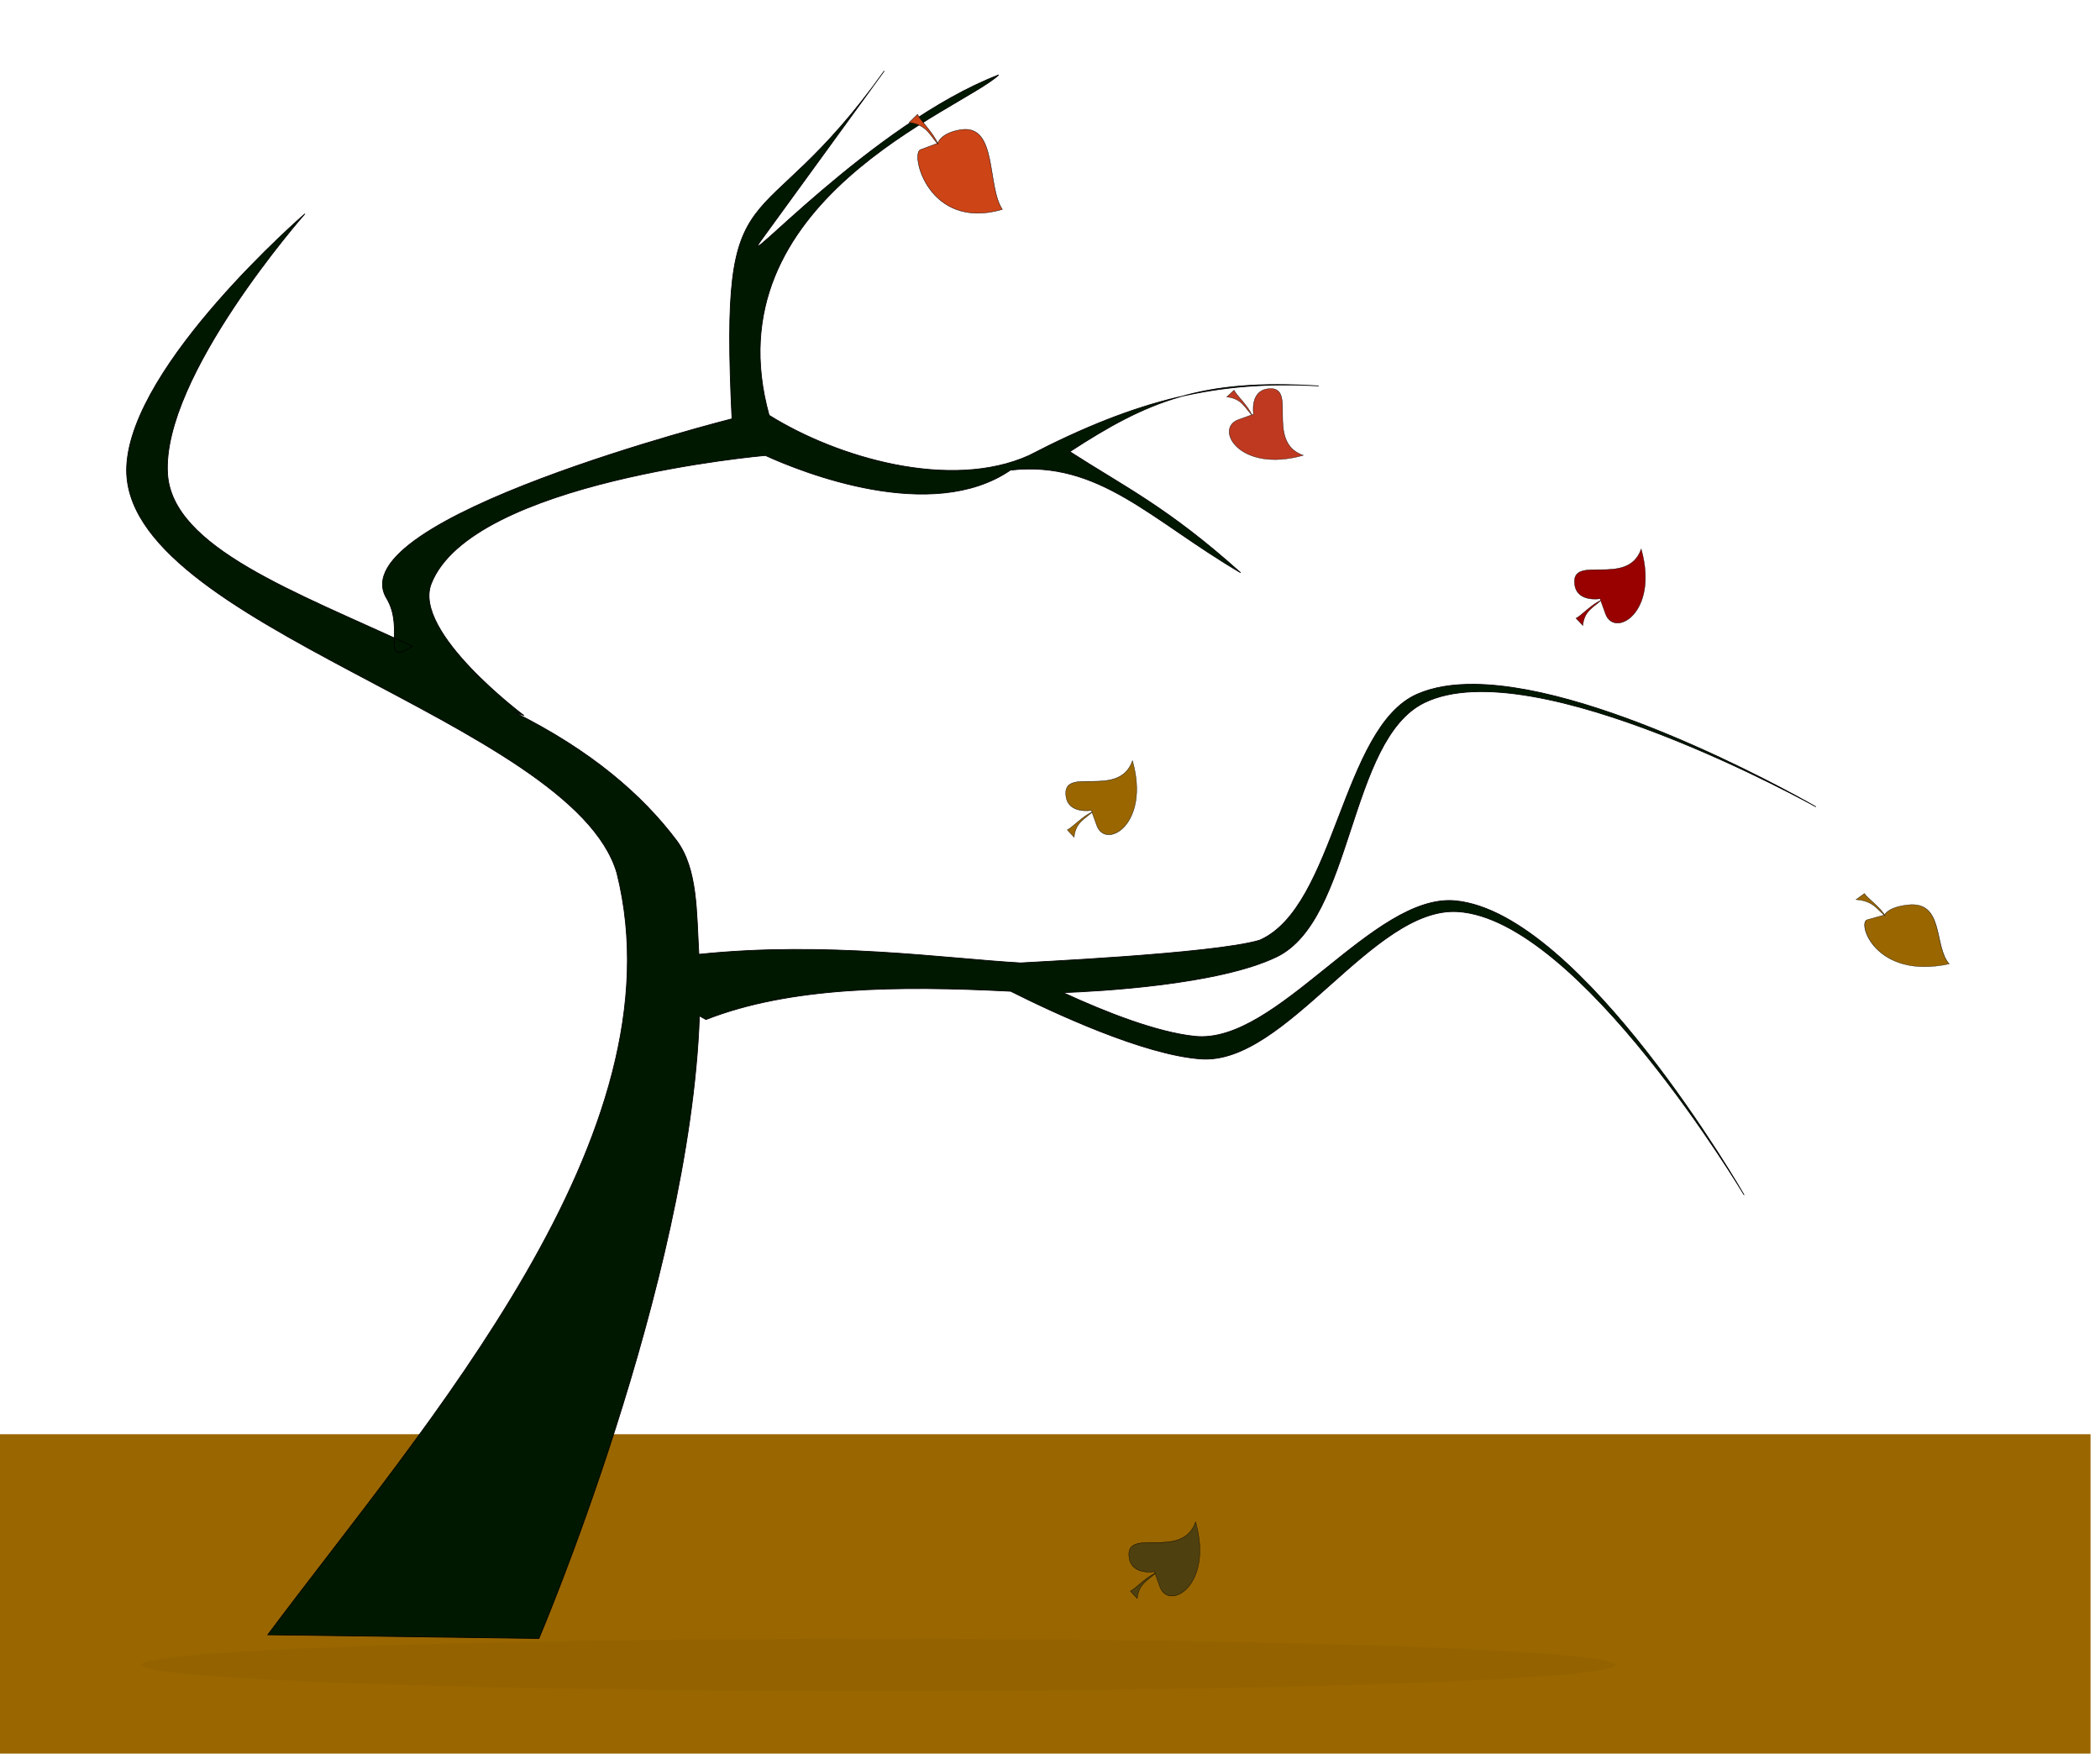 <?xml version="1.0" encoding="UTF-8" standalone="no"?>
<!-- Created with Inkscape (http://www.inkscape.org/) -->
<svg xmlns:dc="http://purl.org/dc/elements/1.1/" xmlns:cc="http://creativecommons.org/ns#" xmlns:rdf="http://www.w3.org/1999/02/22-rdf-syntax-ns#" xmlns:svg="http://www.w3.org/2000/svg" xmlns="http://www.w3.org/2000/svg" xmlns:xlink="http://www.w3.org/1999/xlink" xmlns:sodipodi="http://sodipodi.sourceforge.net/DTD/sodipodi-0.dtd" xmlns:inkscape="http://www.inkscape.org/namespaces/inkscape" width="400" height="334" id="svg4633" version="1.1" inkscape:version="0.47 r22583" sodipodi:docname="New document 7">
  <defs id="defs4635">
    <linearGradient inkscape:collect="always" id="linearGradient4752">
      <stop style="stop-color: rgb(255, 153, 51); stop-opacity: 1;" offset="0" id="stop4754"/>
      <stop style="stop-color: rgb(204, 153, 0); stop-opacity: 1;" offset="1" id="stop4756"/>
    </linearGradient>
    <inkscape:perspective sodipodi:type="inkscape:persp3d" inkscape:vp_x="0 : 526.18109 : 1" inkscape:vp_y="0 : 1000 : 0" inkscape:vp_z="744.09448 : 526.18109 : 1" inkscape:persp3d-origin="372.04724 : 350.78739 : 1" id="perspective4641"/>
    <inkscape:perspective id="perspective4651" inkscape:persp3d-origin="0.5 : 0.33333333 : 1" inkscape:vp_z="1 : 0.5 : 1" inkscape:vp_y="0 : 1000 : 0" inkscape:vp_x="0 : 0.5 : 1" sodipodi:type="inkscape:persp3d"/>
    <inkscape:perspective id="perspective4724" inkscape:persp3d-origin="0.5 : 0.33333333 : 1" inkscape:vp_z="1 : 0.5 : 1" inkscape:vp_y="0 : 1000 : 0" inkscape:vp_x="0 : 0.5 : 1" sodipodi:type="inkscape:persp3d"/>
    <linearGradient inkscape:collect="always" xlink:href="#linearGradient4752" id="linearGradient4758" x1="-459.755" y1="506.03" x2="-438.857" y2="913.54" gradientUnits="userSpaceOnUse" gradientTransform="matrix(0.474, 0, 0, 0.474, 238.353, 507.049)"/>
    <filter inkscape:collect="always" id="filter5280" x="-0.061" width="1.123" y="-0.68" height="2.36" color-interpolation-filters="sRGB">
      <feGaussianBlur inkscape:collect="always" stdDeviation="11.417" id="feGaussianBlur5282"/>
    </filter>
  </defs>
  <sodipodi:namedview id="base" pagecolor="#ffffff" bordercolor="#666666" borderopacity="1.0" inkscape:pageopacity="0.0" inkscape:pageshadow="2" inkscape:zoom="0.11842658" inkscape:cx="73.867991" inkscape:cy="261.17551" inkscape:document-units="px" inkscape:current-layer="layer1" showgrid="false" inkscape:window-width="1280" inkscape:window-height="712" inkscape:window-x="-4" inkscape:window-y="-4" inkscape:window-maximized="1"/>
  <g inkscape:label="Layer 1" inkscape:groupmode="layer" id="layer1" transform="translate(0, -718.362)">
    <rect style="fill: rgb(153, 102, 0); fill-opacity: 1; fill-rule: evenodd; stroke: rgb(217, 219, 229); stroke-width: 0pt; stroke-linecap: round; stroke-linejoin: round; stroke-miterlimit: 4; stroke-opacity: 1; stroke-dasharray: none; stroke-dashoffset: 0pt;" id="rect4742" width="398.198" height="60.826" x="0" y="991.536"/>
    <rect style="fill: url(&quot;#linearGradient4758&quot;) rgb(0, 0, 0); fill-opacity: 1; fill-rule: evenodd; stroke: rgb(217, 219, 229); stroke-width: 0pt; stroke-linecap: round; stroke-linejoin: round; stroke-miterlimit: 4; stroke-opacity: 1; stroke-dasharray: none; stroke-dashoffset: 0pt;" id="rect4730" width="396.076" height="287.863" x="0" y="719.234"/>
    <path style="fill: rgb(0, 24, 0); fill-opacity: 1; stroke: rgb(0, 0, 0); stroke-width: 0.138px; stroke-linecap: butt; stroke-linejoin: miter; stroke-opacity: 1;" d="m 190.231,732.628 c -6.991,6.63 -55.063,24.015 -43.731,64.827 13.024,8.141 34.598,14.391 49.506,7.661 20.763,-10.767 36.084,-14.329 55.171,-13.246 -22.33,-1.406 -32.563,2.839 -47.399,12.519 10.607,6.833 18.617,10.594 32.532,23.055 -16.98,-9.934 -26.899,-21.453 -43.843,-19.54 -15.046,10.3 -39.683,0.401 -46.686,-2.789 0,0 -56.026,4.852 -63.649,24.445 -3.589,9.223 17.674,25.091 17.674,25.091 0,0 -0.756,-0.248 -1.999,-0.701 14.86,7.38 24.534,15.853 31.006,24.417 4.112,5.441 3.836,13.732 4.309,21.76 24.223,-2.538 46.888,0.81 61.256,1.636 0.322,-0.068 36.736,-1.689 45.546,-4.323 14.44,-6.319 15.611,-40.452 29.955,-46.834 3.106,-1.382 6.845,-1.955 10.972,-1.913 25.218,0.254 65.032,23.337 65.032,23.337 0,0 -53.721,-30.013 -74.583,-19.832 -14.525,7.089 -13.515,41.387 -28.163,48.426 -11.078,5.324 -33.855,6.55 -40.63,6.805 8.153,3.757 17.814,7.548 25.068,8.31 15.709,1.648 34.034,-27.351 49.692,-25.805 24.111,2.381 54.949,56.034 54.949,56.034 0,0 -31.306,-52.49 -54.534,-53.961 -16.172,-1.024 -32.669,29.181 -48.922,28.054 -10.905,-0.756 -28.277,-8.889 -36.247,-12.895 -21.553,-1.103 -42.094,-0.876 -58.043,5.389 l -1.244,-0.686 c -1.784,51.091 -30.576,118.567 -30.576,118.567 l -51.644,-0.703 c 30.015,-40.186 78.998,-95.19 66.496,-145.085 -8.52,-29.124 -94.691,-47.145 -93.373,-77.429 0.85,-19.526 33.952,-48.134 33.952,-48.134 0,0 -27.306,30.939 -26.164,49.521 0.864,14.062 24.43,22.531 46.599,32.825 -6.136,4.13 -1.32,-3.235 -4.872,-9.099 -9.231,-15.24 65.78,-34.202 65.78,-34.202 -2.407,-49.773 4.644,-32.082 29.001,-66.252 l -23.352,32.124 c -5.561,7.65 21.084,-22.122 45.16,-31.375 z" id="path4661" sodipodi:nodetypes="ccccccccsccscccsscsscsscssccccccscscsccsc"/>
    <g id="g4682" transform="matrix(-0.231, 0, 0, 0.285, 253.581, 703.981)" style="fill: rgb(153, 102, 0);">
      <path sodipodi:nodetypes="ccscs" id="path4678" d="m 193.413,602.123 c -7.299,16.422 -44.365,-0.515 -29.481,-43.289 11.312,26.11 58.541,2.757 54.857,23.883 -2.079,11.926 -20.898,9.329 -20.898,9.329 l -4.478,10.076 z" style="fill: rgb(153, 102, 0); stroke: rgb(0, 0, 0); stroke-width: 0.25px; stroke-linecap: butt; stroke-linejoin: miter; stroke-opacity: 1;"/>
      <path sodipodi:nodetypes="cccc" id="path4680" d="m 197.145,593.167 c 7.586,2.493 16.397,10.37 20.525,11.942 l -5.598,4.851 c -1.241,-10.079 -9.099,-12.219 -14.927,-16.793 z" style="fill: rgb(153, 102, 0); stroke: rgb(0, 0, 0); stroke-width: 0.25px; stroke-linecap: butt; stroke-linejoin: miter; stroke-opacity: 1;"/>
    </g>
    <g transform="matrix(-0.231, 0, 0, 0.285, 350.479, 663.666)" id="g4686" style="fill: rgb(153, 0, 0);">
      <path style="fill: rgb(153, 0, 0); stroke: rgb(0, 0, 0); stroke-width: 0.25px; stroke-linecap: butt; stroke-linejoin: miter; stroke-opacity: 1;" d="m 193.413,602.123 c -7.299,16.422 -44.365,-0.515 -29.481,-43.289 11.312,26.11 58.541,2.757 54.857,23.883 -2.079,11.926 -20.898,9.329 -20.898,9.329 l -4.478,10.076 z" id="path4688" sodipodi:nodetypes="ccscs"/>
      <path style="fill: rgb(153, 0, 0); stroke: rgb(0, 0, 0); stroke-width: 0.25px; stroke-linecap: butt; stroke-linejoin: miter; stroke-opacity: 1;" d="m 197.145,593.167 c 7.586,2.493 16.397,10.37 20.525,11.942 l -5.598,4.851 c -1.241,-10.079 -9.099,-12.219 -14.927,-16.793 z" id="path4690" sodipodi:nodetypes="cccc"/>
    </g>
    <g transform="matrix(-0.231, 0, 0, 0.285, 265.605, 848.973)" id="g4692" style="fill: rgb(79, 64, 16); fill-opacity: 1;">
      <path style="fill: rgb(79, 64, 16); fill-opacity: 1; stroke: rgb(0, 0, 0); stroke-width: 0.25px; stroke-linecap: butt; stroke-linejoin: miter; stroke-opacity: 1;" d="m 193.413,602.123 c -7.299,16.422 -44.365,-0.515 -29.481,-43.289 11.312,26.11 58.541,2.757 54.857,23.883 -2.079,11.926 -20.898,9.329 -20.898,9.329 l -4.478,10.076 z" id="path4694" sodipodi:nodetypes="ccscs"/>
      <path style="fill: rgb(79, 64, 16); fill-opacity: 1; stroke: rgb(0, 0, 0); stroke-width: 0.25px; stroke-linecap: butt; stroke-linejoin: miter; stroke-opacity: 1;" d="m 197.145,593.167 c 7.586,2.493 16.397,10.37 20.525,11.942 l -5.598,4.851 c -1.241,-10.079 -9.099,-12.219 -14.927,-16.793 z" id="path4696" sodipodi:nodetypes="cccc"/>
    </g>
    <g id="g4698" transform="matrix(0, -0.231, -0.285, 0, 407.506, 842.961)" style="fill: rgb(191, 57, 32); fill-opacity: 1;">
      <path sodipodi:nodetypes="ccscs" id="path4700" d="m 193.413,602.123 c -7.299,16.422 -44.365,-0.515 -29.481,-43.289 11.312,26.11 58.541,2.757 54.857,23.883 -2.079,11.926 -20.898,9.329 -20.898,9.329 l -4.478,10.076 z" style="fill: rgb(191, 57, 32); fill-opacity: 1; stroke: rgb(0, 0, 0); stroke-width: 0.25px; stroke-linecap: butt; stroke-linejoin: miter; stroke-opacity: 1;"/>
      <path sodipodi:nodetypes="cccc" id="path4702" d="m 197.145,593.167 c 7.586,2.493 16.397,10.37 20.525,11.942 l -5.598,4.851 c -1.241,-10.079 -9.099,-12.219 -14.927,-16.793 z" style="fill: rgb(191, 57, 32); fill-opacity: 1; stroke: rgb(0, 0, 0); stroke-width: 0.25px; stroke-linecap: butt; stroke-linejoin: miter; stroke-opacity: 1;"/>
    </g>
    <g style="fill: rgb(205, 68, 23); fill-opacity: 1;" transform="matrix(0, -0.277, -0.328, 0, 373.24, 800.449)" id="g4704">
      <path style="fill: rgb(205, 68, 23); fill-opacity: 1; stroke: rgb(0, 0, 0); stroke-width: 0.25px; stroke-linecap: butt; stroke-linejoin: miter; stroke-opacity: 1;" d="m 193.413,603.399 c -2.701,6.078 -55.966,-4.769 -41.083,-47.543 16.09,9.093 58.541,2.757 54.857,23.883 -2.079,11.926 -9.296,13.584 -9.296,13.584 l -4.478,10.076 z" id="path4706" sodipodi:nodetypes="ccscs"/>
      <path style="fill: rgb(205, 68, 23); fill-opacity: 1; stroke: rgb(0, 0, 0); stroke-width: 0.25px; stroke-linecap: butt; stroke-linejoin: miter; stroke-opacity: 1;" d="m 197.145,593.167 c 7.586,2.493 16.397,10.37 20.525,11.942 l -5.598,4.851 c -1.241,-10.079 -9.099,-12.219 -14.927,-16.793 z" id="path4708" sodipodi:nodetypes="cccc"/>
    </g>
    <g id="g4710" transform="matrix(0, -0.205, -0.328, 0, 553.596, 933.182)" style="fill: rgb(153, 102, 0);">
      <path sodipodi:nodetypes="ccscs" id="path4712" d="m 193.413,603.399 c -2.701,6.078 -55.966,-4.769 -41.083,-47.543 16.09,9.093 58.541,2.757 54.857,23.883 -2.079,11.926 -9.296,13.584 -9.296,13.584 l -4.478,10.076 z" style="fill: rgb(153, 102, 0); stroke: rgb(0, 0, 0); stroke-width: 0.25px; stroke-linecap: butt; stroke-linejoin: miter; stroke-opacity: 1;"/>
      <path sodipodi:nodetypes="cccc" id="path4714" d="m 197.145,593.167 c 7.586,2.493 16.397,10.37 20.525,11.942 l -5.598,4.851 c -1.241,-10.079 -9.099,-12.219 -14.927,-16.793 z" style="fill: rgb(153, 102, 0); stroke: rgb(0, 0, 0); stroke-width: 0.25px; stroke-linecap: butt; stroke-linejoin: miter; stroke-opacity: 1;"/>
    </g>
    <path sodipodi:type="arc" style="opacity: 0.195; fill: rgb(0, 24, 0); fill-opacity: 1; fill-rule: evenodd; stroke: rgb(217, 219, 229); stroke-width: 0pt; stroke-linecap: round; stroke-linejoin: round; stroke-miterlimit: 4; stroke-opacity: 1; stroke-dasharray: none; stroke-dashoffset: 0pt; filter: url(&quot;#filter5280&quot;);" id="path4760" sodipodi:cx="-202.26239" sodipodi:cy="1069.5283" sodipodi:rx="223.16035" sodipodi:ry="20.151604" d="m 20.898,1069.528 a 223.16,20.152 0 1 1 -446.321,0 223.16,20.152 0 1 1 446.321,0 z" transform="matrix(0.629, 0, 0, 0.247, 294.519, 771.295)"/>
  </g>
</svg>